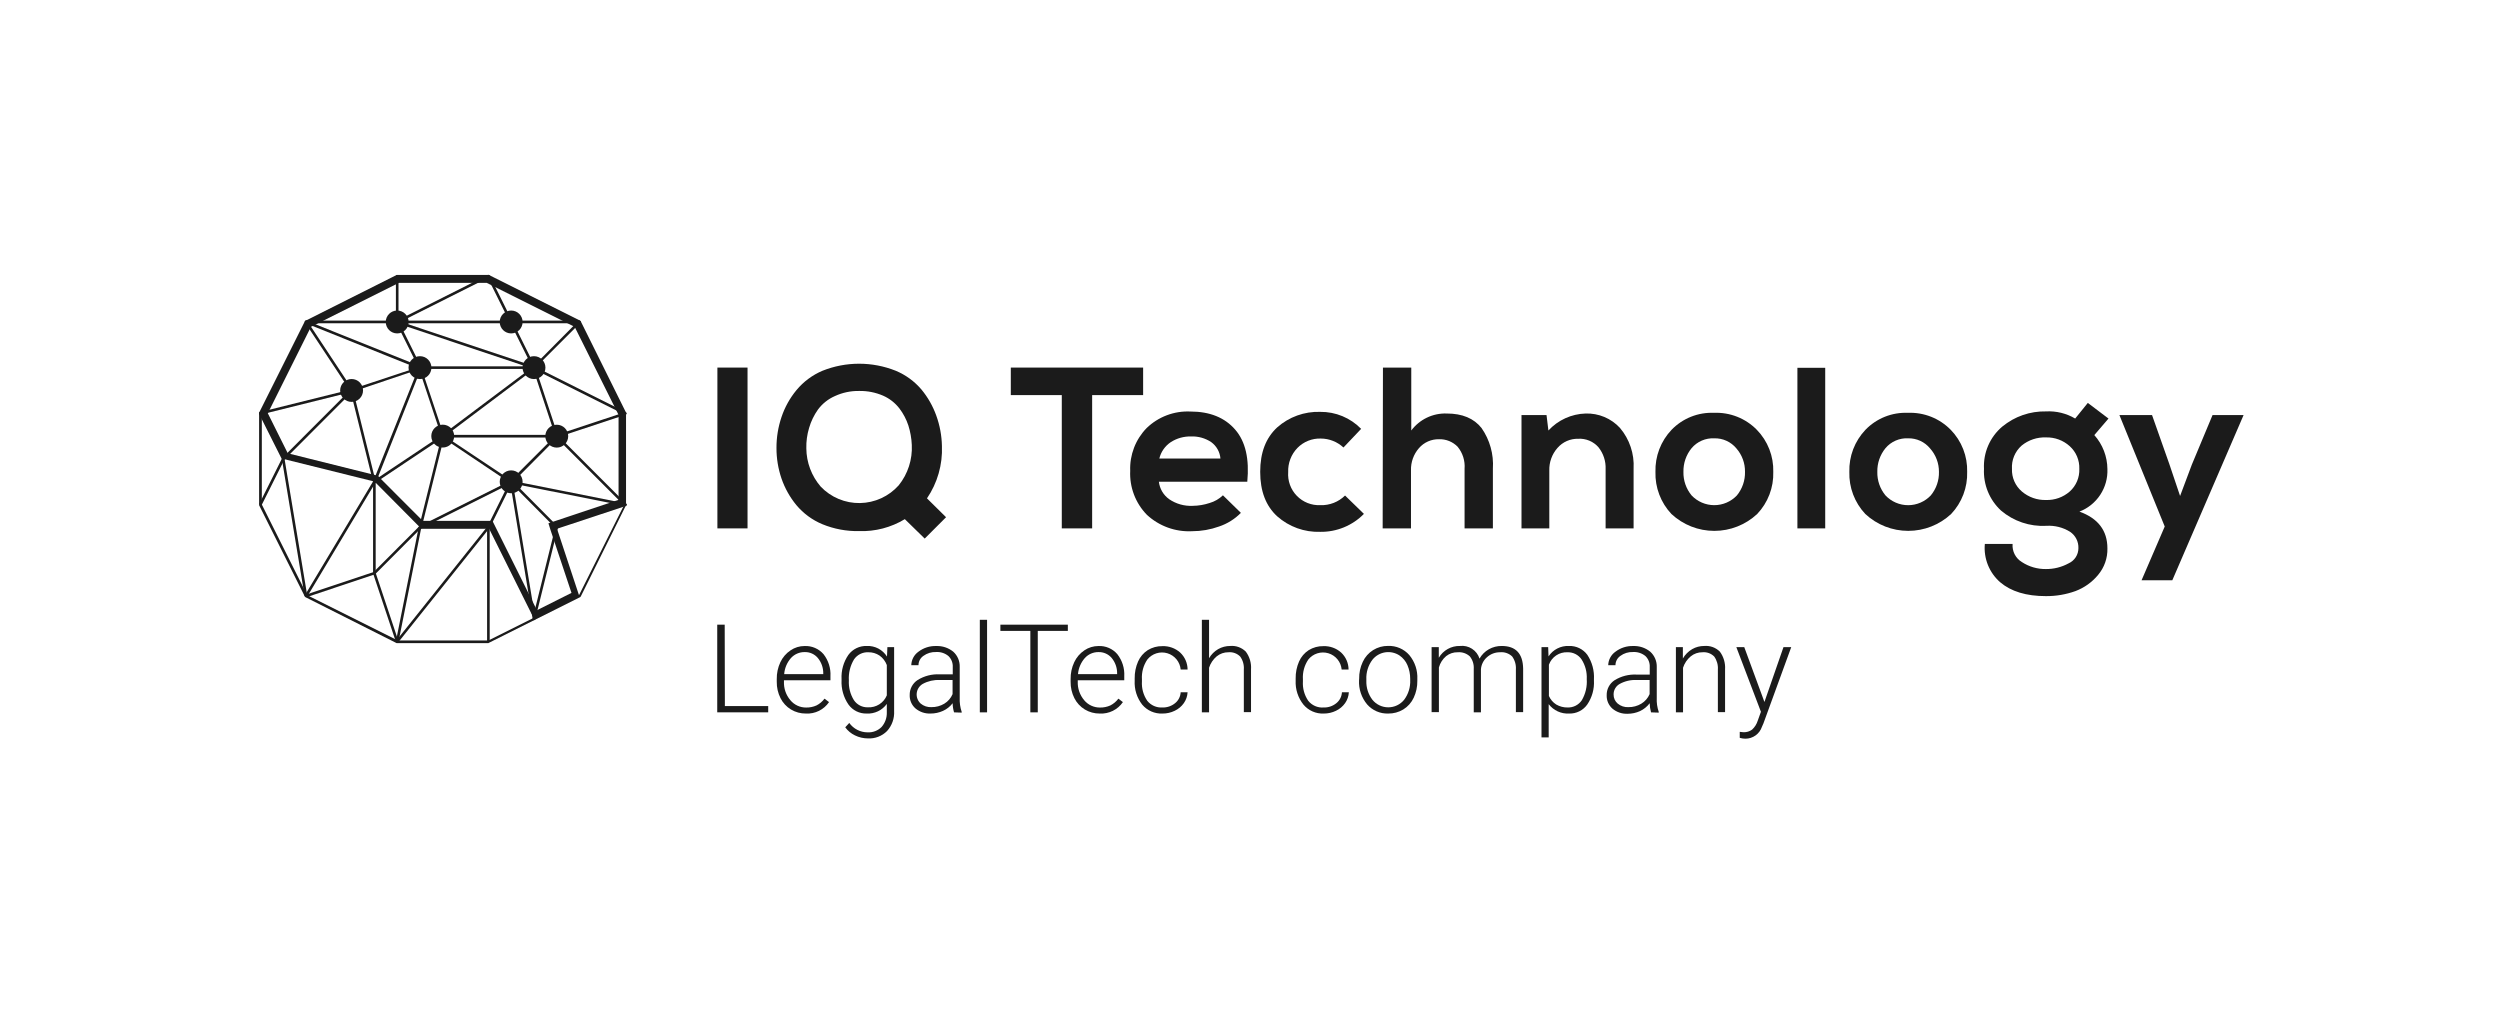 <?xml version="1.0" encoding="UTF-8"?> <svg xmlns="http://www.w3.org/2000/svg" width="473" height="192" viewBox="0 0 473 192" fill="none"> <rect width="473" height="192" fill="white"></rect> <path d="M200.89 99.97V74.753H191.245V69.545H216.279V74.753H206.634V99.97H200.89Z" fill="#1B1B1B"></path> <path d="M235.987 91.139H219.259C219.334 91.796 219.546 92.431 219.882 93.002C220.218 93.572 220.67 94.066 221.209 94.45C222.513 95.338 224.07 95.778 225.646 95.704C226.739 95.694 227.823 95.513 228.861 95.168C229.806 94.893 230.67 94.393 231.379 93.711L234.776 97.033C233.622 98.21 232.204 99.095 230.64 99.616C229.011 100.203 227.292 100.504 225.56 100.505C223.996 100.587 222.431 100.354 220.958 99.82C219.486 99.286 218.135 98.462 216.987 97.397C215.919 96.302 215.088 94.998 214.546 93.567C214.004 92.136 213.762 90.609 213.836 89.081C213.777 87.592 214.023 86.107 214.557 84.716C215.091 83.325 215.903 82.057 216.944 80.99C218.036 79.931 219.334 79.108 220.757 78.569C222.18 78.031 223.697 77.79 225.217 77.861C228.904 77.861 231.722 79.007 233.694 81.279C235.666 83.551 236.395 86.852 235.987 91.139ZM219.344 86.756H230.908C230.857 86.142 230.674 85.548 230.373 85.011C230.071 84.475 229.658 84.01 229.161 83.648C228.031 82.896 226.691 82.52 225.335 82.576C223.985 82.546 222.656 82.919 221.52 83.648C220.429 84.373 219.652 85.483 219.344 86.756V86.756Z" fill="#1B1B1B"></path> <path d="M254.484 93.754L258.053 97.226C256.977 98.322 255.69 99.188 254.27 99.772C252.85 100.356 251.326 100.646 249.79 100.624C246.8 100.723 243.885 99.672 241.645 97.687C239.502 95.726 238.43 92.929 238.43 89.275C238.43 85.62 239.502 82.844 241.645 80.862C243.885 78.877 246.8 77.826 249.79 77.925C251.23 77.91 252.659 78.187 253.989 78.739C255.319 79.292 256.523 80.109 257.528 81.14L254.184 84.666C253.018 83.584 251.488 82.98 249.897 82.973C249.077 82.946 248.259 83.09 247.497 83.397C246.735 83.703 246.045 84.165 245.471 84.752C244.888 85.356 244.432 86.072 244.132 86.856C243.832 87.641 243.693 88.478 243.724 89.317C243.665 90.14 243.78 90.966 244.062 91.741C244.344 92.516 244.788 93.222 245.363 93.813C245.938 94.405 246.632 94.867 247.398 95.171C248.165 95.475 248.988 95.613 249.812 95.576C250.673 95.606 251.532 95.46 252.336 95.146C253.139 94.833 253.87 94.359 254.484 93.754V93.754Z" fill="#1B1B1B"></path> <path d="M261.654 69.545H267.012V81.451C267.786 80.415 268.8 79.581 269.966 79.021C271.133 78.461 272.417 78.192 273.71 78.236C276.668 78.236 278.869 79.154 280.312 80.99C281.873 83.232 282.629 85.937 282.455 88.664V99.97H277.097V88.707C277.218 87.192 276.745 85.689 275.779 84.516C275.322 84.051 274.774 83.685 274.169 83.441C273.564 83.198 272.915 83.082 272.263 83.102C271.544 83.086 270.829 83.23 270.172 83.523C269.514 83.816 268.929 84.25 268.459 84.795C267.453 85.951 266.918 87.442 266.959 88.974V99.97H261.6L261.654 69.545Z" fill="#1B1B1B"></path> <path d="M309.076 99.969H303.782V88.749C303.843 87.256 303.364 85.791 302.431 84.623C301.959 84.081 301.368 83.654 300.705 83.376C300.042 83.097 299.324 82.974 298.606 83.015C297.862 82.996 297.124 83.141 296.444 83.442C295.764 83.742 295.159 84.189 294.672 84.751C293.632 85.932 293.08 87.465 293.129 89.038V99.969H287.867V78.536H292.604L292.958 81.451C293.858 80.473 294.945 79.685 296.154 79.133C297.363 78.581 298.67 78.276 299.999 78.236C301.213 78.198 302.421 78.421 303.542 78.89C304.662 79.36 305.669 80.065 306.493 80.958C308.312 83.103 309.237 85.866 309.076 88.674V99.969Z" fill="#1B1B1B"></path> <path d="M316.256 81.322C317.292 80.248 318.544 79.406 319.929 78.852C321.315 78.298 322.802 78.044 324.293 78.107C325.793 78.046 327.29 78.3 328.686 78.854C330.081 79.408 331.345 80.249 332.395 81.322C333.419 82.372 334.221 83.617 334.755 84.983C335.289 86.349 335.543 87.808 335.503 89.274C335.548 90.738 335.303 92.197 334.78 93.566C334.258 94.934 333.469 96.186 332.459 97.247C330.257 99.301 327.358 100.443 324.347 100.443C321.336 100.443 318.436 99.301 316.234 97.247C314.21 95.095 313.123 92.227 313.212 89.274C313.171 87.814 313.418 86.359 313.94 84.994C314.463 83.63 315.249 82.382 316.256 81.322V81.322ZM324.336 82.93C323.526 82.89 322.718 83.038 321.975 83.361C321.231 83.684 320.572 84.175 320.049 84.794C319.017 86.056 318.47 87.645 318.506 89.274C318.466 90.898 319.014 92.481 320.049 93.732C320.601 94.315 321.266 94.778 322.003 95.096C322.74 95.413 323.534 95.576 324.336 95.576C325.138 95.576 325.932 95.413 326.669 95.096C327.406 94.778 328.071 94.315 328.623 93.732C329.65 92.477 330.194 90.895 330.155 89.274C330.178 87.645 329.598 86.064 328.526 84.837C328.019 84.222 327.377 83.73 326.651 83.4C325.925 83.069 325.133 82.909 324.336 82.93V82.93Z" fill="#1B1B1B"></path> <path d="M340.069 69.588H345.331V99.97H340.069V69.588Z" fill="#1B1B1B"></path> <path d="M352.94 81.322C353.976 80.248 355.228 79.406 356.613 78.852C357.999 78.298 359.486 78.044 360.977 78.107C362.478 78.046 363.974 78.3 365.37 78.854C366.766 79.408 368.029 80.249 369.079 81.322C370.103 82.372 370.905 83.617 371.439 84.983C371.973 86.349 372.227 87.808 372.187 89.274C372.232 90.737 371.987 92.195 371.467 93.564C370.946 94.932 370.16 96.184 369.154 97.247C366.949 99.299 364.048 100.44 361.036 100.44C358.024 100.44 355.123 99.299 352.918 97.247C350.894 95.095 349.807 92.227 349.896 89.274C349.855 87.814 350.102 86.359 350.624 84.994C351.147 83.63 351.934 82.382 352.94 81.322V81.322ZM361.02 82.93C360.21 82.888 359.402 83.035 358.658 83.359C357.914 83.682 357.255 84.174 356.733 84.794C355.702 86.056 355.154 87.645 355.19 89.274C355.15 90.898 355.698 92.481 356.733 93.732C357.284 94.316 357.949 94.781 358.686 95.099C359.423 95.417 360.217 95.581 361.02 95.581C361.823 95.581 362.617 95.417 363.354 95.099C364.091 94.781 364.756 94.316 365.307 93.732C366.342 92.481 366.89 90.898 366.85 89.274C366.857 87.638 366.258 86.057 365.167 84.837C364.665 84.227 364.031 83.737 363.313 83.407C362.595 83.077 361.811 82.913 361.02 82.93Z" fill="#1B1B1B"></path> <path d="M392.624 79.189L395.014 76.231L398.925 79.189L396.246 82.319C397.825 84.09 398.705 86.376 398.722 88.749C398.789 90.475 398.314 92.178 397.365 93.621C396.416 95.064 395.039 96.175 393.428 96.797C396.964 98.072 398.722 100.387 398.722 103.752C398.768 105.582 398.143 107.366 396.964 108.768C395.828 110.146 394.35 111.203 392.678 111.833C390.884 112.478 388.99 112.801 387.083 112.786C383.375 112.786 380.493 111.911 378.435 110.161C377.412 109.269 376.616 108.148 376.111 106.888C375.606 105.629 375.407 104.267 375.531 102.916H380.782C380.727 103.592 380.862 104.27 381.17 104.873C381.479 105.477 381.949 105.983 382.529 106.335C383.88 107.222 385.467 107.685 387.083 107.664C388.58 107.678 390.056 107.309 391.37 106.592C391.926 106.343 392.399 105.939 392.73 105.427C393.061 104.915 393.236 104.319 393.235 103.709C393.256 103.104 393.124 102.504 392.85 101.964C392.577 101.425 392.171 100.963 391.67 100.623C390.323 99.78 388.744 99.383 387.158 99.487C384.036 99.655 380.967 98.62 378.585 96.593C377.506 95.593 376.659 94.368 376.104 93.006C375.548 91.643 375.298 90.175 375.37 88.706C375.293 87.197 375.565 85.69 376.165 84.303C376.766 82.917 377.678 81.687 378.831 80.711C381.159 78.79 384.099 77.771 387.116 77.839C389.045 77.735 390.962 78.205 392.624 79.189V79.189ZM387.105 82.758C385.432 82.693 383.793 83.242 382.497 84.301C381.876 84.848 381.389 85.528 381.071 86.292C380.754 87.055 380.614 87.881 380.664 88.706C380.632 89.516 380.784 90.322 381.109 91.065C381.434 91.807 381.923 92.466 382.539 92.993C383.81 94.074 385.437 94.647 387.105 94.6C388.751 94.653 390.356 94.078 391.595 92.993C392.194 92.455 392.667 91.793 392.98 91.052C393.293 90.311 393.438 89.51 393.406 88.706C393.435 87.903 393.287 87.103 392.975 86.362C392.662 85.622 392.191 84.959 391.595 84.419C390.368 83.308 388.76 82.713 387.105 82.758V82.758Z" fill="#1B1B1B"></path> <path d="M418.612 78.535H424.485L411.003 109.785H405.184L409.567 99.615L400.994 78.535H407.167L410.435 87.794L412.472 93.839L414.69 87.923L418.612 78.535Z" fill="#1B1B1B"></path> <path d="M141.433 99.97H135.732V69.545H141.433V99.97Z" fill="#1B1B1B"></path> <path d="M155.622 70.144C160.067 68.373 165.022 68.373 169.468 70.144C171.348 70.925 173.015 72.141 174.333 73.691C175.548 75.159 176.498 76.827 177.141 78.621C177.812 80.471 178.174 82.419 178.213 84.387C178.355 87.905 177.364 91.377 175.384 94.289L178.995 97.858L174.955 101.898L171.193 98.222C168.592 99.801 165.586 100.587 162.545 100.483C160.158 100.531 157.786 100.086 155.579 99.176C153.677 98.383 151.994 97.144 150.671 95.564C149.445 94.072 148.494 92.374 147.863 90.549C147.225 88.679 146.902 86.716 146.909 84.74C146.904 82.754 147.226 80.781 147.863 78.9C148.485 77.044 149.445 75.318 150.692 73.809C152.018 72.21 153.708 70.953 155.622 70.144V70.144ZM167.078 74.859C165.651 74.244 164.109 73.941 162.556 73.97C160.974 73.942 159.406 74.272 157.969 74.934C156.692 75.493 155.583 76.376 154.754 77.496C154.009 78.549 153.444 79.719 153.082 80.957C152.703 82.211 152.526 83.517 152.557 84.826C152.578 87.487 153.543 90.054 155.279 92.071C156.236 93.074 157.391 93.868 158.67 94.403C159.949 94.938 161.325 95.202 162.711 95.178C164.098 95.155 165.464 94.845 166.725 94.268C167.985 93.691 169.113 92.859 170.036 91.824C171.771 89.663 172.652 86.94 172.511 84.172C172.457 82.92 172.237 81.68 171.858 80.486C171.475 79.328 170.903 78.241 170.164 77.271C169.353 76.222 168.292 75.393 167.078 74.859Z" fill="#1B1B1B"></path> <path d="M101.031 69.802C100.982 69.8 100.935 69.784 100.895 69.757C100.854 69.729 100.823 69.69 100.804 69.645C100.785 69.6 100.779 69.551 100.787 69.503C100.795 69.454 100.816 69.409 100.849 69.373L109.422 60.735C109.469 60.688 109.533 60.662 109.599 60.662C109.665 60.662 109.729 60.688 109.776 60.735C109.823 60.782 109.849 60.846 109.849 60.912C109.849 60.978 109.823 61.042 109.776 61.089L101.149 69.727C101.119 69.764 101.078 69.791 101.031 69.802Z" fill="#1B1B1B"></path> <path d="M53.588 87.087C53.541 87.088 53.495 87.075 53.455 87.05C53.415 87.025 53.383 86.99 53.363 86.948L49.022 78.31C48.995 78.248 48.993 78.179 49.015 78.115C49.036 78.052 49.081 77.999 49.14 77.967C49.2 77.941 49.268 77.938 49.33 77.96C49.392 77.982 49.443 78.027 49.473 78.085L53.759 86.723C53.786 86.783 53.788 86.85 53.766 86.912C53.744 86.974 53.7 87.025 53.641 87.055C53.625 87.068 53.607 87.079 53.588 87.087Z" fill="#1B1B1B"></path> <path d="M105.339 100.045C105.306 100.046 105.274 100.04 105.245 100.027C105.215 100.014 105.188 99.995 105.167 99.97L96.594 91.332C96.547 91.285 96.521 91.222 96.521 91.155C96.521 91.089 96.547 91.025 96.594 90.978C96.641 90.932 96.704 90.905 96.771 90.905C96.837 90.905 96.901 90.932 96.948 90.978L105.521 99.616C105.554 99.653 105.575 99.698 105.583 99.746C105.591 99.794 105.585 99.844 105.566 99.888C105.547 99.933 105.516 99.972 105.475 100C105.435 100.027 105.388 100.043 105.339 100.045V100.045Z" fill="#1B1B1B"></path> <path d="M105.339 100.044C105.286 100.046 105.234 100.03 105.192 99.999C105.149 99.968 105.118 99.924 105.103 99.873C105.093 99.842 105.09 99.809 105.092 99.777C105.095 99.744 105.104 99.713 105.119 99.684C105.134 99.655 105.155 99.629 105.179 99.608C105.204 99.587 105.233 99.572 105.264 99.562L118.199 95.275C118.23 95.263 118.263 95.258 118.296 95.259C118.329 95.26 118.362 95.268 118.392 95.282C118.422 95.296 118.449 95.316 118.471 95.34C118.493 95.365 118.51 95.394 118.521 95.425C118.541 95.489 118.536 95.559 118.506 95.619C118.476 95.679 118.424 95.725 118.36 95.747L105.414 100.033L105.339 100.044Z" fill="#1B1B1B"></path> <path d="M118.274 78.439C118.239 78.449 118.202 78.449 118.167 78.439L100.913 69.802C100.854 69.77 100.81 69.716 100.79 69.652C100.77 69.588 100.775 69.519 100.806 69.459C100.821 69.43 100.841 69.404 100.866 69.383C100.89 69.362 100.919 69.346 100.95 69.336C100.981 69.326 101.013 69.322 101.045 69.325C101.078 69.328 101.109 69.337 101.138 69.352L118.392 77.989C118.451 78.021 118.495 78.075 118.516 78.139C118.536 78.203 118.53 78.272 118.499 78.332C118.476 78.369 118.442 78.399 118.402 78.418C118.362 78.437 118.318 78.444 118.274 78.439V78.439Z" fill="#1B1B1B"></path> <path d="M83.766 82.769C83.727 82.767 83.688 82.756 83.653 82.737C83.618 82.719 83.587 82.693 83.562 82.662C83.524 82.609 83.509 82.544 83.519 82.479C83.529 82.415 83.564 82.358 83.616 82.319L100.881 69.352C100.927 69.307 100.988 69.282 101.052 69.282C101.116 69.282 101.178 69.307 101.224 69.352C101.247 69.374 101.266 69.4 101.278 69.43C101.291 69.459 101.298 69.491 101.298 69.523C101.298 69.555 101.291 69.587 101.278 69.617C101.266 69.646 101.247 69.672 101.224 69.695L83.916 82.716C83.873 82.749 83.82 82.767 83.766 82.769Z" fill="#1B1B1B"></path> <path d="M96.712 91.406C96.68 91.408 96.647 91.402 96.618 91.389C96.588 91.376 96.562 91.356 96.54 91.331C96.495 91.284 96.47 91.22 96.47 91.154C96.47 91.089 96.495 91.025 96.54 90.978L105.114 82.404C105.161 82.357 105.224 82.331 105.291 82.331C105.357 82.331 105.421 82.357 105.468 82.404C105.514 82.451 105.541 82.515 105.541 82.581C105.541 82.647 105.514 82.711 105.468 82.758L96.894 91.385C96.838 91.415 96.773 91.423 96.712 91.406V91.406Z" fill="#1B1B1B"></path> <path d="M118.275 95.725C118.21 95.724 118.148 95.697 118.103 95.65L105.168 82.704C105.145 82.681 105.126 82.653 105.114 82.623C105.101 82.593 105.095 82.56 105.095 82.527C105.095 82.495 105.101 82.462 105.114 82.432C105.126 82.401 105.145 82.374 105.168 82.351C105.191 82.327 105.219 82.309 105.249 82.296C105.28 82.284 105.312 82.277 105.345 82.277C105.378 82.277 105.41 82.284 105.441 82.296C105.471 82.309 105.499 82.327 105.522 82.351L118.457 95.296C118.49 95.333 118.511 95.378 118.519 95.426C118.527 95.474 118.521 95.524 118.502 95.569C118.483 95.614 118.451 95.652 118.411 95.68C118.371 95.708 118.324 95.723 118.275 95.725V95.725Z" fill="#1B1B1B"></path> <path d="M79.458 69.802C79.43 69.811 79.4 69.811 79.372 69.802L57.81 61.142C57.78 61.13 57.752 61.113 57.728 61.09C57.705 61.068 57.686 61.041 57.673 61.011C57.66 60.981 57.653 60.949 57.653 60.916C57.653 60.883 57.659 60.851 57.671 60.821C57.681 60.789 57.698 60.761 57.721 60.736C57.743 60.712 57.77 60.693 57.8 60.68C57.831 60.666 57.864 60.66 57.897 60.66C57.93 60.66 57.962 60.668 57.992 60.681L79.554 69.319C79.585 69.331 79.612 69.349 79.636 69.371C79.659 69.394 79.678 69.421 79.691 69.451C79.704 69.481 79.711 69.513 79.711 69.546C79.712 69.578 79.706 69.611 79.694 69.641C79.677 69.69 79.645 69.732 79.603 69.761C79.56 69.79 79.509 69.804 79.458 69.802Z" fill="#1B1B1B"></path> <path d="M109.658 61.164H75.15C75.092 61.152 75.04 61.12 75.003 61.074C74.965 61.029 74.945 60.971 74.945 60.912C74.945 60.853 74.965 60.795 75.003 60.75C75.04 60.704 75.092 60.672 75.15 60.66H109.658C109.716 60.672 109.768 60.704 109.805 60.75C109.843 60.795 109.863 60.853 109.863 60.912C109.863 60.971 109.843 61.029 109.805 61.074C109.768 61.12 109.716 61.152 109.658 61.164V61.164Z" fill="#1B1B1B"></path> <path d="M96.712 91.407C96.667 91.421 96.618 91.421 96.573 91.407L83.627 82.726C83.581 82.696 83.547 82.651 83.531 82.598L79.308 69.866L66.598 74.153C66.567 74.163 66.534 74.167 66.502 74.164C66.47 74.161 66.438 74.152 66.409 74.137C66.38 74.122 66.355 74.102 66.334 74.077C66.313 74.052 66.297 74.023 66.287 73.992C66.276 73.962 66.27 73.93 66.271 73.897C66.273 73.865 66.281 73.833 66.295 73.804C66.309 73.775 66.329 73.749 66.353 73.728C66.378 73.707 66.406 73.691 66.437 73.681L79.383 69.395C79.414 69.382 79.447 69.375 79.48 69.375C79.513 69.375 79.546 69.382 79.576 69.395C79.605 69.41 79.631 69.431 79.651 69.457C79.671 69.483 79.686 69.513 79.694 69.545L83.981 82.405L96.841 90.978C96.868 90.996 96.892 91.018 96.911 91.045C96.93 91.072 96.943 91.102 96.95 91.134C96.957 91.166 96.958 91.199 96.952 91.231C96.946 91.263 96.934 91.294 96.916 91.321C96.89 91.35 96.859 91.372 96.824 91.387C96.788 91.402 96.75 91.409 96.712 91.407V91.407Z" fill="#1B1B1B"></path> <path d="M96.712 61.164C96.666 61.163 96.62 61.15 96.58 61.125C96.541 61.101 96.508 61.066 96.487 61.025L92.2 52.387C92.17 52.327 92.164 52.258 92.184 52.194C92.204 52.13 92.249 52.076 92.308 52.044C92.369 52.017 92.439 52.014 92.502 52.036C92.566 52.058 92.618 52.103 92.65 52.162L96.937 60.8C96.955 60.838 96.963 60.88 96.96 60.923C96.958 60.965 96.945 61.006 96.922 61.042C96.9 61.078 96.869 61.108 96.832 61.129C96.796 61.151 96.754 61.163 96.712 61.164Z" fill="#1B1B1B"></path> <path d="M101.031 69.801C100.984 69.802 100.938 69.789 100.898 69.764C100.858 69.74 100.826 69.704 100.806 69.662L96.519 61.024C96.489 60.965 96.484 60.895 96.505 60.832C96.527 60.769 96.572 60.717 96.632 60.687C96.691 60.657 96.76 60.652 96.824 60.673C96.887 60.694 96.939 60.74 96.969 60.799L101.256 69.437C101.272 69.466 101.283 69.499 101.286 69.532C101.29 69.566 101.287 69.6 101.277 69.632C101.266 69.664 101.25 69.694 101.228 69.719C101.206 69.745 101.179 69.765 101.149 69.78L101.031 69.801Z" fill="#1B1B1B"></path> <path d="M92.404 121.682H75.15C75.115 121.692 75.078 121.692 75.043 121.682L57.778 112.979C57.753 112.969 57.73 112.952 57.712 112.932C57.693 112.912 57.679 112.888 57.671 112.862L49.022 95.586C49.017 95.551 49.017 95.514 49.022 95.479V78.193C49.017 78.157 49.017 78.121 49.022 78.086L57.671 60.8C57.699 60.754 57.74 60.716 57.789 60.692L75.043 52.023H75.15H92.404H92.511L109.765 60.671C109.811 60.695 109.848 60.732 109.872 60.778L118.446 78.064C118.455 78.099 118.455 78.136 118.446 78.171V95.479C118.455 95.514 118.455 95.551 118.446 95.586L109.872 112.872C109.848 112.918 109.811 112.955 109.765 112.979L92.511 121.617C92.483 121.649 92.445 121.672 92.404 121.682V121.682ZM75.257 121.178H92.404L109.551 112.604L118.124 95.458V78.311L109.551 61.164L92.404 52.59H75.257L58.11 61.164L49.537 78.311V95.458L58.11 112.604L75.257 121.178Z" fill="#1B1B1B"></path> <path d="M79.458 100.044C79.425 100.038 79.394 100.025 79.367 100.006C79.34 99.987 79.317 99.963 79.3 99.935C79.283 99.906 79.272 99.875 79.267 99.842C79.263 99.809 79.266 99.776 79.276 99.744L83.562 82.469C83.578 82.405 83.618 82.35 83.675 82.315C83.731 82.281 83.799 82.271 83.862 82.286C83.927 82.302 83.982 82.342 84.016 82.399C84.05 82.455 84.06 82.522 84.045 82.587L79.758 99.862C79.751 99.894 79.737 99.924 79.718 99.95C79.698 99.977 79.674 99.999 79.646 100.016C79.618 100.033 79.587 100.044 79.555 100.049C79.522 100.054 79.49 100.052 79.458 100.044Z" fill="#1B1B1B"></path> <path d="M70.842 91.406C70.799 91.406 70.757 91.395 70.72 91.375C70.682 91.354 70.651 91.324 70.627 91.288C70.61 91.261 70.597 91.231 70.591 91.198C70.586 91.166 70.586 91.133 70.593 91.101C70.6 91.069 70.614 91.039 70.632 91.013C70.651 90.986 70.675 90.963 70.703 90.946L83.627 82.308C83.682 82.273 83.747 82.261 83.811 82.273C83.874 82.285 83.931 82.32 83.97 82.372C84.005 82.429 84.018 82.496 84.006 82.561C83.994 82.627 83.958 82.685 83.906 82.726L70.97 91.364C70.934 91.392 70.888 91.407 70.842 91.406Z" fill="#1B1B1B"></path> <path d="M75.15 61.164C75.084 61.164 75.022 61.138 74.975 61.092C74.929 61.045 74.903 60.983 74.903 60.917V52.269C74.903 52.204 74.929 52.141 74.975 52.095C75.022 52.048 75.084 52.023 75.15 52.023C75.215 52.023 75.278 52.048 75.324 52.095C75.37 52.141 75.396 52.204 75.396 52.269V60.917C75.396 60.983 75.37 61.045 75.324 61.092C75.278 61.138 75.215 61.164 75.15 61.164Z" fill="#1B1B1B"></path> <path d="M75.15 61.164C75.103 61.164 75.057 61.152 75.017 61.127C74.977 61.102 74.945 61.067 74.925 61.025C74.91 60.995 74.902 60.963 74.9 60.93C74.898 60.897 74.903 60.865 74.914 60.834C74.925 60.803 74.942 60.774 74.964 60.75C74.986 60.726 75.013 60.706 75.043 60.692L92.286 52.022C92.347 51.995 92.417 51.993 92.48 52.015C92.544 52.036 92.597 52.081 92.629 52.14C92.655 52.2 92.658 52.268 92.636 52.33C92.614 52.392 92.569 52.443 92.511 52.473L75.257 61.132C75.225 61.152 75.188 61.163 75.15 61.164V61.164Z" fill="#1B1B1B"></path> <path d="M92.404 100.044H92.286C92.227 100.013 92.183 99.959 92.163 99.895C92.143 99.831 92.149 99.761 92.179 99.701L96.466 91.064C96.498 91.005 96.551 90.96 96.615 90.94C96.68 90.92 96.749 90.926 96.809 90.957C96.838 90.971 96.863 90.992 96.884 91.016C96.905 91.041 96.921 91.07 96.931 91.1C96.941 91.131 96.945 91.164 96.942 91.196C96.94 91.228 96.931 91.26 96.916 91.289L92.629 99.927C92.604 99.963 92.57 99.992 92.531 100.013C92.492 100.033 92.448 100.044 92.404 100.044V100.044Z" fill="#1B1B1B"></path> <path d="M101.031 117.33C100.971 117.331 100.913 117.309 100.867 117.27C100.822 117.23 100.792 117.176 100.785 117.116L96.498 91.192C96.489 91.128 96.505 91.063 96.543 91.011C96.581 90.959 96.638 90.924 96.701 90.913C96.734 90.907 96.767 90.908 96.799 90.915C96.832 90.922 96.862 90.935 96.889 90.954C96.916 90.973 96.939 90.997 96.957 91.025C96.974 91.053 96.986 91.085 96.991 91.117L101.277 117.041C101.282 117.073 101.28 117.106 101.272 117.138C101.263 117.17 101.249 117.199 101.229 117.225C101.209 117.251 101.184 117.273 101.155 117.289C101.127 117.305 101.096 117.316 101.063 117.32L101.031 117.33Z" fill="#1B1B1B"></path> <path d="M101.031 117.331H100.967C100.904 117.313 100.85 117.272 100.816 117.216C100.783 117.161 100.771 117.094 100.784 117.031L105.071 99.744C105.079 99.713 105.092 99.683 105.112 99.656C105.131 99.63 105.155 99.607 105.183 99.591C105.211 99.573 105.242 99.562 105.274 99.557C105.307 99.553 105.34 99.554 105.371 99.562C105.434 99.58 105.488 99.621 105.521 99.676C105.555 99.732 105.567 99.798 105.553 99.862L101.267 117.148C101.254 117.201 101.224 117.248 101.181 117.281C101.138 117.315 101.085 117.332 101.031 117.331V117.331Z" fill="#1B1B1B"></path> <path d="M92.404 100.044H79.458C79.393 100.044 79.33 100.018 79.284 99.972C79.238 99.925 79.212 99.863 79.212 99.797C79.212 99.732 79.238 99.669 79.284 99.623C79.33 99.577 79.393 99.551 79.458 99.551H92.404C92.469 99.551 92.532 99.577 92.578 99.623C92.624 99.669 92.65 99.732 92.65 99.797C92.65 99.863 92.624 99.925 92.578 99.972C92.532 100.018 92.469 100.044 92.404 100.044V100.044Z" fill="#1B1B1B"></path> <path d="M75.15 63.083C76.346 63.083 77.315 62.113 77.315 60.918C77.315 59.722 76.346 58.753 75.15 58.753C73.954 58.753 72.985 59.722 72.985 60.918C72.985 62.113 73.954 63.083 75.15 63.083Z" fill="#1B1B1B"></path> <path d="M79.458 71.719C80.654 71.719 81.623 70.75 81.623 69.554C81.623 68.359 80.654 67.39 79.458 67.39C78.263 67.39 77.293 68.359 77.293 69.554C77.293 70.75 78.263 71.719 79.458 71.719Z" fill="#1B1B1B"></path> <path d="M66.523 76.039C67.719 76.039 68.688 75.069 68.688 73.874C68.688 72.678 67.719 71.709 66.523 71.709C65.328 71.709 64.358 72.678 64.358 73.874C64.358 75.069 65.328 76.039 66.523 76.039Z" fill="#1B1B1B"></path> <path d="M83.766 84.676C84.962 84.676 85.931 83.707 85.931 82.511C85.931 81.316 84.962 80.347 83.766 80.347C82.57 80.347 81.601 81.316 81.601 82.511C81.601 83.707 82.57 84.676 83.766 84.676Z" fill="#1B1B1B"></path> <path d="M96.712 93.325C97.908 93.325 98.877 92.356 98.877 91.16C98.877 89.964 97.908 88.995 96.712 88.995C95.517 88.995 94.548 89.964 94.548 91.16C94.548 92.356 95.517 93.325 96.712 93.325Z" fill="#1B1B1B"></path> <path d="M101.031 71.719C102.226 71.719 103.196 70.75 103.196 69.554C103.196 68.359 102.226 67.39 101.031 67.39C99.835 67.39 98.866 68.359 98.866 69.554C98.866 70.75 99.835 71.719 101.031 71.719Z" fill="#1B1B1B"></path> <path d="M96.712 63.083C97.908 63.083 98.877 62.113 98.877 60.918C98.877 59.722 97.908 58.753 96.712 58.753C95.517 58.753 94.548 59.722 94.548 60.918C94.548 62.113 95.517 63.083 96.712 63.083Z" fill="#1B1B1B"></path> <path d="M105.339 84.687C106.535 84.687 107.504 83.718 107.504 82.522C107.504 81.327 106.535 80.357 105.339 80.357C104.144 80.357 103.174 81.327 103.174 82.522C103.174 83.718 104.144 84.687 105.339 84.687Z" fill="#1B1B1B"></path> <path d="M101.031 69.802H79.458C79.393 69.802 79.33 69.776 79.284 69.729C79.238 69.683 79.212 69.621 79.212 69.555C79.212 69.49 79.238 69.427 79.284 69.381C79.33 69.335 79.393 69.309 79.458 69.309H101.031C101.096 69.309 101.159 69.335 101.205 69.381C101.252 69.427 101.278 69.49 101.278 69.555C101.278 69.621 101.252 69.683 101.205 69.729C101.159 69.776 101.096 69.802 101.031 69.802Z" fill="#1B1B1B"></path> <path d="M79.458 69.802C79.413 69.8 79.369 69.786 79.332 69.762C79.294 69.737 79.263 69.703 79.244 69.662L74.957 61.025C74.941 60.995 74.931 60.963 74.929 60.93C74.926 60.897 74.93 60.863 74.941 60.832C74.953 60.8 74.97 60.772 74.993 60.748C75.016 60.724 75.044 60.705 75.075 60.692C75.104 60.678 75.135 60.669 75.168 60.666C75.2 60.663 75.233 60.667 75.263 60.677C75.294 60.687 75.323 60.703 75.347 60.724C75.372 60.745 75.392 60.771 75.407 60.8L79.694 69.437C79.724 69.497 79.73 69.566 79.71 69.63C79.69 69.695 79.646 69.748 79.587 69.78L79.458 69.802Z" fill="#1B1B1B"></path> <path d="M75.15 61.164H57.896C57.838 61.152 57.786 61.12 57.748 61.074C57.711 61.029 57.691 60.971 57.691 60.912C57.691 60.853 57.711 60.795 57.748 60.75C57.786 60.704 57.838 60.672 57.896 60.66H75.15C75.208 60.672 75.26 60.704 75.297 60.75C75.334 60.795 75.355 60.853 75.355 60.912C75.355 60.971 75.334 61.029 75.297 61.074C75.26 61.12 75.208 61.152 75.15 61.164V61.164Z" fill="#1B1B1B"></path> <path d="M79.458 100.045C79.413 100.043 79.369 100.03 79.332 100.005C79.294 99.981 79.263 99.946 79.244 99.905C79.229 99.877 79.22 99.845 79.217 99.813C79.215 99.78 79.219 99.748 79.228 99.717C79.238 99.686 79.254 99.658 79.275 99.633C79.296 99.608 79.322 99.588 79.351 99.573L96.605 90.936C96.634 90.921 96.665 90.912 96.698 90.909C96.73 90.906 96.763 90.91 96.793 90.92C96.824 90.93 96.853 90.946 96.877 90.967C96.902 90.988 96.922 91.014 96.937 91.043C96.952 91.072 96.961 91.103 96.964 91.135C96.966 91.168 96.963 91.2 96.953 91.231C96.943 91.262 96.927 91.29 96.906 91.315C96.885 91.34 96.859 91.36 96.83 91.375L79.576 100.023L79.458 100.045Z" fill="#1B1B1B"></path> <path d="M105.339 82.779H83.766C83.708 82.767 83.656 82.736 83.619 82.69C83.582 82.644 83.561 82.586 83.561 82.527C83.561 82.468 83.582 82.411 83.619 82.365C83.656 82.319 83.708 82.287 83.766 82.275H105.339C105.397 82.287 105.449 82.319 105.486 82.365C105.524 82.411 105.544 82.468 105.544 82.527C105.544 82.586 105.524 82.644 105.486 82.69C105.449 82.736 105.397 82.767 105.339 82.779V82.779Z" fill="#1B1B1B"></path> <path d="M105.339 82.78C105.286 82.782 105.234 82.766 105.191 82.735C105.149 82.704 105.118 82.66 105.103 82.609L100.816 69.631C100.796 69.57 100.8 69.503 100.828 69.445C100.856 69.387 100.906 69.342 100.966 69.32C100.998 69.308 101.032 69.303 101.065 69.305C101.099 69.307 101.132 69.316 101.162 69.331C101.192 69.346 101.219 69.367 101.241 69.393C101.262 69.418 101.278 69.448 101.288 69.481L105.575 82.448C105.595 82.512 105.59 82.581 105.56 82.641C105.53 82.701 105.477 82.748 105.414 82.769L105.339 82.78Z" fill="#1B1B1B"></path> <path d="M105.339 82.78C105.286 82.782 105.234 82.766 105.192 82.735C105.149 82.704 105.118 82.659 105.103 82.608C105.083 82.544 105.088 82.475 105.118 82.415C105.148 82.355 105.201 82.309 105.264 82.287L118.199 78C118.263 77.982 118.332 77.989 118.391 78.019C118.45 78.048 118.497 78.099 118.521 78.161C118.531 78.192 118.534 78.224 118.532 78.257C118.529 78.289 118.52 78.321 118.505 78.35C118.49 78.379 118.47 78.404 118.445 78.425C118.42 78.446 118.391 78.462 118.36 78.472L105.425 82.758L105.339 82.78Z" fill="#1B1B1B"></path> <path d="M70.842 91.407H70.745C70.715 91.395 70.687 91.377 70.664 91.355C70.64 91.332 70.621 91.305 70.609 91.275C70.596 91.245 70.589 91.213 70.588 91.18C70.588 91.148 70.594 91.115 70.606 91.085L79.233 69.48C79.259 69.421 79.307 69.373 79.366 69.347C79.426 69.322 79.493 69.319 79.554 69.341C79.585 69.353 79.612 69.371 79.636 69.393C79.659 69.416 79.678 69.443 79.691 69.473C79.704 69.502 79.711 69.535 79.711 69.567C79.712 69.6 79.706 69.632 79.694 69.662L71.12 91.267C71.096 91.318 71.055 91.359 71.004 91.384C70.954 91.409 70.897 91.417 70.842 91.407Z" fill="#1B1B1B"></path> <path d="M66.523 74.12C66.481 74.122 66.439 74.113 66.401 74.094C66.364 74.076 66.332 74.048 66.308 74.013L57.735 61.046C57.7 60.991 57.688 60.925 57.7 60.862C57.712 60.798 57.747 60.741 57.799 60.703C57.856 60.666 57.925 60.654 57.991 60.668C58.058 60.682 58.116 60.721 58.153 60.778L66.726 73.734C66.744 73.762 66.756 73.792 66.762 73.825C66.768 73.857 66.767 73.89 66.76 73.922C66.754 73.954 66.74 73.984 66.722 74.01C66.703 74.037 66.679 74.06 66.651 74.077C66.615 74.106 66.569 74.121 66.523 74.12V74.12Z" fill="#1B1B1B"></path> <path d="M49.269 78.439C49.211 78.436 49.157 78.412 49.115 78.371C49.073 78.332 49.047 78.278 49.04 78.221C49.034 78.163 49.048 78.105 49.08 78.057C49.112 78.009 49.16 77.974 49.215 77.957L66.459 73.67C66.522 73.657 66.589 73.669 66.645 73.702C66.7 73.736 66.741 73.79 66.759 73.853C66.768 73.884 66.771 73.918 66.767 73.951C66.763 73.983 66.752 74.015 66.735 74.043C66.717 74.072 66.695 74.096 66.667 74.115C66.64 74.134 66.609 74.147 66.576 74.153L49.333 78.439H49.269Z" fill="#1B1B1B"></path> <path d="M53.588 87.088C53.521 87.084 53.457 87.058 53.406 87.013C53.361 86.965 53.336 86.902 53.336 86.836C53.336 86.77 53.361 86.707 53.406 86.659L66.341 73.703C66.364 73.679 66.392 73.66 66.422 73.647C66.452 73.635 66.485 73.628 66.518 73.628C66.551 73.628 66.584 73.635 66.614 73.647C66.644 73.66 66.672 73.679 66.695 73.703C66.74 73.751 66.765 73.814 66.765 73.879C66.765 73.945 66.74 74.009 66.695 74.056L53.76 87.013C53.714 87.059 53.653 87.085 53.588 87.088V87.088Z" fill="#1B1B1B"></path> <path d="M70.842 91.406C70.785 91.408 70.729 91.389 70.684 91.354C70.639 91.319 70.608 91.269 70.596 91.213L66.309 73.938C66.292 73.874 66.301 73.806 66.334 73.749C66.367 73.691 66.422 73.65 66.486 73.632C66.55 73.615 66.618 73.624 66.675 73.658C66.732 73.691 66.774 73.745 66.791 73.809L71.078 91.095C71.086 91.127 71.088 91.16 71.083 91.192C71.078 91.225 71.067 91.256 71.05 91.284C71.033 91.311 71.01 91.336 70.984 91.355C70.957 91.374 70.927 91.388 70.896 91.395L70.842 91.406Z" fill="#1B1B1B"></path> <path d="M101.031 69.801H100.945L75.075 61.153C75.043 61.143 75.013 61.127 74.987 61.105C74.961 61.084 74.94 61.057 74.925 61.027C74.91 60.997 74.901 60.964 74.899 60.93C74.898 60.896 74.903 60.863 74.914 60.831C74.924 60.8 74.94 60.772 74.961 60.747C74.982 60.722 75.008 60.703 75.037 60.688C75.066 60.674 75.098 60.666 75.13 60.665C75.163 60.664 75.195 60.669 75.225 60.681L101.106 69.319C101.137 69.329 101.166 69.344 101.191 69.365C101.216 69.386 101.236 69.412 101.251 69.441C101.266 69.47 101.275 69.501 101.278 69.534C101.281 69.566 101.277 69.599 101.267 69.63C101.25 69.679 101.218 69.721 101.176 69.752C101.133 69.783 101.083 69.8 101.031 69.801Z" fill="#1B1B1B"></path> <path d="M118.285 95.726L96.723 91.439C96.689 91.435 96.657 91.424 96.628 91.406C96.599 91.389 96.574 91.366 96.554 91.338C96.534 91.311 96.521 91.28 96.513 91.247C96.506 91.214 96.506 91.18 96.513 91.146C96.519 91.113 96.533 91.082 96.552 91.054C96.571 91.026 96.596 91.003 96.625 90.985C96.654 90.967 96.686 90.956 96.719 90.951C96.753 90.946 96.787 90.948 96.819 90.957L118.381 95.244C118.414 95.249 118.445 95.26 118.472 95.278C118.5 95.296 118.523 95.319 118.542 95.346C118.56 95.373 118.572 95.404 118.578 95.436C118.583 95.468 118.582 95.501 118.574 95.533C118.561 95.597 118.524 95.653 118.469 95.689C118.415 95.725 118.349 95.739 118.285 95.726Z" fill="#1B1B1B"></path> <path d="M75.396 121.447L74.903 121.35L79.222 99.745L79.704 99.852L75.396 121.447Z" fill="#1B1B1B"></path> <path d="M92.202 99.637L74.945 121.239L75.33 121.547L92.587 99.945L92.202 99.637Z" fill="#1B1B1B"></path> <path d="M92.65 99.798H92.157V121.403H92.65V99.798Z" fill="#1B1B1B"></path> <path d="M70.625 91.018L57.684 112.623L58.116 112.882L71.057 91.276L70.625 91.018Z" fill="#1B1B1B"></path> <path d="M53.831 86.796L53.334 86.879L57.64 112.801L58.137 112.719L53.831 86.796Z" fill="#1B1B1B"></path> <path d="M53.36 86.724L49.041 95.36L49.492 95.586L53.81 86.95L53.36 86.724Z" fill="#1B1B1B"></path> <path d="M79.286 99.608L70.661 108.261L71.01 108.609L79.635 99.956L79.286 99.608Z" fill="#1B1B1B"></path> <path d="M71.078 91.16H70.585V108.446H71.078V91.16Z" fill="#1B1B1B"></path> <path d="M70.755 108.204L57.815 112.526L57.971 112.994L70.911 108.672L70.755 108.204Z" fill="#1B1B1B"></path> <path d="M74.914 121.478L70.596 108.521L71.067 108.36L75.386 121.317L74.914 121.478Z" fill="#1B1B1B"></path> <path d="M92.103 53.523L108.725 61.84L117.031 78.493V94.569L104.942 98.609L103.763 99.005L104.149 100.249L108.125 112.176L101.588 115.456L93.518 99.241L93.175 98.545H79.983L71.72 90.271L71.527 90.025L71.195 89.939L54.445 85.76L50.672 78.193L58.828 61.84L75.45 53.523H92.103ZM92.404 52.27H75.15L57.896 60.918L49.322 78.193L53.609 86.831L70.863 91.118L79.436 99.756H92.404L101.031 117.074L109.604 112.787L105.317 99.831L118.252 95.544V78.193L109.679 60.918L92.404 52.27Z" fill="#1B1B1B"></path> <path d="M137.146 133.588H145.345V134.777H135.7V118.188H137.114L137.146 133.588Z" fill="#1B1B1B"></path> <path d="M152.493 135.002C151.489 135.017 150.501 134.75 149.642 134.231C148.797 133.715 148.114 132.972 147.67 132.087C147.189 131.127 146.946 130.064 146.963 128.99V128.497C146.942 127.387 147.177 126.287 147.649 125.282C148.074 124.373 148.742 123.598 149.578 123.042C150.36 122.507 151.287 122.223 152.235 122.228C152.907 122.199 153.577 122.322 154.195 122.587C154.812 122.852 155.362 123.253 155.804 123.76C156.739 124.95 157.208 126.44 157.122 127.95V128.711H148.324V128.979C148.277 130.249 148.705 131.491 149.524 132.462C149.889 132.909 150.351 133.267 150.874 133.511C151.398 133.754 151.969 133.875 152.546 133.866C153.21 133.876 153.869 133.741 154.475 133.47C155.077 133.166 155.598 132.726 155.997 132.184L156.854 132.837C156.375 133.543 155.721 134.112 154.957 134.492C154.193 134.871 153.344 135.047 152.493 135.002V135.002ZM152.235 123.374C151.747 123.369 151.264 123.467 150.816 123.663C150.369 123.859 149.969 124.148 149.642 124.51C148.901 125.357 148.454 126.421 148.367 127.543H155.761V127.393C155.771 126.339 155.411 125.315 154.743 124.5C154.439 124.133 154.055 123.841 153.62 123.646C153.185 123.451 152.712 123.358 152.235 123.374V123.374Z" fill="#1B1B1B"></path> <path d="M159.223 128.497C159.135 126.869 159.587 125.256 160.509 123.911C160.908 123.366 161.434 122.928 162.041 122.632C162.648 122.337 163.317 122.195 163.992 122.217C164.75 122.183 165.503 122.35 166.176 122.702C166.848 123.054 167.414 123.579 167.818 124.221L167.893 122.442H169.168V134.542C169.205 135.228 169.106 135.914 168.876 136.562C168.646 137.209 168.29 137.805 167.828 138.314C167.358 138.787 166.793 139.155 166.171 139.395C165.549 139.635 164.883 139.742 164.217 139.707C163.366 139.706 162.527 139.512 161.763 139.139C161.029 138.791 160.395 138.264 159.919 137.607L160.68 136.781C161.075 137.329 161.593 137.775 162.193 138.084C162.792 138.393 163.457 138.556 164.131 138.56C164.62 138.587 165.109 138.512 165.567 138.338C166.025 138.165 166.441 137.897 166.789 137.553C167.468 136.783 167.825 135.782 167.786 134.756V133.181C167.353 133.779 166.777 134.26 166.11 134.578C165.444 134.896 164.708 135.042 163.97 135.002C163.301 135.021 162.638 134.876 162.038 134.579C161.439 134.282 160.921 133.842 160.53 133.298C159.6 131.944 159.141 130.321 159.223 128.68V128.497ZM160.605 128.733C160.534 130.04 160.863 131.337 161.548 132.452C161.838 132.89 162.236 133.246 162.703 133.487C163.171 133.727 163.692 133.843 164.217 133.824C164.973 133.863 165.722 133.666 166.361 133.261C167 132.856 167.498 132.262 167.786 131.562V125.829C167.516 125.103 167.035 124.476 166.403 124.028C165.77 123.605 165.021 123.388 164.26 123.407C163.736 123.388 163.215 123.501 162.746 123.737C162.278 123.973 161.877 124.324 161.581 124.757C160.86 125.953 160.52 127.34 160.605 128.733V128.733Z" fill="#1B1B1B"></path> <path d="M180.506 134.777C180.34 134.216 180.25 133.636 180.238 133.052C179.76 133.677 179.134 134.174 178.417 134.498C177.676 134.832 176.872 135.004 176.059 135.002C175.011 135.049 173.985 134.697 173.187 134.016C172.835 133.702 172.557 133.315 172.372 132.882C172.187 132.448 172.099 131.979 172.115 131.508C172.102 130.945 172.233 130.387 172.495 129.888C172.758 129.389 173.143 128.966 173.616 128.658C174.867 127.882 176.325 127.508 177.795 127.586H180.26V126.204C180.281 125.819 180.219 125.434 180.079 125.076C179.938 124.717 179.722 124.393 179.445 124.125C178.783 123.576 177.935 123.303 177.077 123.364C176.228 123.334 175.394 123.59 174.709 124.092C174.423 124.288 174.189 124.55 174.026 124.856C173.864 125.163 173.778 125.503 173.776 125.85H172.415C172.427 125.348 172.557 124.856 172.793 124.413C173.029 123.97 173.366 123.589 173.776 123.299C174.741 122.566 175.93 122.187 177.141 122.228C178.307 122.186 179.449 122.567 180.356 123.299C180.758 123.662 181.075 124.107 181.286 124.605C181.497 125.103 181.597 125.642 181.578 126.182V132.012C181.535 132.921 181.662 133.829 181.953 134.691V134.831L180.506 134.777ZM176.22 133.791C177.079 133.806 177.926 133.58 178.663 133.137C179.364 132.716 179.913 132.081 180.228 131.326V128.658H177.795C176.676 128.604 175.563 128.859 174.58 129.397C174.265 129.581 173.998 129.836 173.8 130.142C173.603 130.448 173.48 130.796 173.443 131.159C173.405 131.521 173.454 131.887 173.584 132.227C173.715 132.567 173.924 132.872 174.194 133.116C174.76 133.588 175.484 133.829 176.22 133.791V133.791Z" fill="#1B1B1B"></path> <path d="M186.754 134.778H185.382V117.267H186.754V134.778Z" fill="#1B1B1B"></path> <path d="M202.036 119.366H196.346V134.777H194.942V119.366H189.273V118.188H202.036V119.366Z" fill="#1B1B1B"></path> <path d="M208.081 135.003C207.08 135.015 206.097 134.748 205.241 134.231C204.396 133.715 203.712 132.973 203.269 132.088C202.788 131.127 202.545 130.065 202.561 128.99V128.497C202.541 127.387 202.775 126.287 203.247 125.282C203.672 124.376 204.335 123.602 205.166 123.043C205.953 122.509 206.883 122.226 207.834 122.228C208.504 122.198 209.173 122.32 209.789 122.586C210.405 122.851 210.954 123.253 211.392 123.761C212.327 124.95 212.795 126.44 212.71 127.951V128.712H203.912V128.98C203.87 130.249 204.297 131.489 205.112 132.463C205.479 132.91 205.942 133.269 206.468 133.512C206.993 133.755 207.566 133.876 208.145 133.867C208.809 133.877 209.468 133.741 210.074 133.47C210.674 133.165 211.195 132.725 211.596 132.184L212.453 132.838C211.971 133.543 211.316 134.113 210.55 134.492C209.784 134.871 208.934 135.047 208.081 135.003V135.003ZM207.834 123.375C207.346 123.369 206.862 123.467 206.415 123.663C205.967 123.859 205.567 124.148 205.241 124.511C204.5 125.359 204.05 126.422 203.955 127.544H211.36V127.394C211.37 126.34 211.01 125.316 210.342 124.5C210.036 124.135 209.651 123.844 209.217 123.65C208.783 123.455 208.31 123.361 207.834 123.375V123.375Z" fill="#1B1B1B"></path> <path d="M219.923 133.856C220.79 133.885 221.639 133.6 222.313 133.053C222.629 132.802 222.888 132.487 223.072 132.129C223.257 131.77 223.364 131.376 223.384 130.974H224.692C224.653 131.712 224.408 132.425 223.984 133.031C223.545 133.655 222.95 134.154 222.259 134.478C221.539 134.83 220.746 135.01 219.944 135.003C219.219 135.036 218.495 134.901 217.83 134.609C217.165 134.317 216.575 133.876 216.108 133.321C215.099 132.028 214.593 130.414 214.682 128.777V128.369C214.662 127.264 214.882 126.167 215.325 125.154C215.71 124.277 216.343 123.532 217.147 123.011C217.983 122.494 218.951 122.23 219.933 122.25C221.166 122.206 222.368 122.64 223.288 123.461C223.728 123.874 224.079 124.372 224.32 124.924C224.562 125.477 224.688 126.073 224.692 126.676H223.384C223.321 125.97 223.047 125.299 222.598 124.75C222.149 124.201 221.546 123.799 220.867 123.596C220.187 123.393 219.463 123.398 218.786 123.611C218.11 123.824 217.513 124.234 217.072 124.79C216.328 125.889 215.97 127.205 216.054 128.53V128.927C215.972 130.231 216.33 131.526 217.072 132.603C217.413 133.024 217.849 133.357 218.345 133.575C218.841 133.793 219.382 133.89 219.923 133.856V133.856Z" fill="#1B1B1B"></path> <path d="M228.753 124.533C229.168 123.823 229.758 123.233 230.468 122.818C231.166 122.42 231.957 122.213 232.761 122.218C233.301 122.17 233.845 122.242 234.354 122.427C234.863 122.612 235.325 122.906 235.708 123.289C236.427 124.254 236.777 125.444 236.694 126.644V134.735H235.333V126.676C235.4 125.798 235.154 124.924 234.637 124.211C234.35 123.923 234.004 123.702 233.623 123.563C233.241 123.424 232.834 123.371 232.429 123.407C231.614 123.396 230.82 123.673 230.189 124.19C229.521 124.757 229.023 125.499 228.753 126.333V134.778H227.392V117.267H228.753V124.533Z" fill="#1B1B1B"></path> <path d="M250.433 133.856C251.301 133.885 252.15 133.6 252.823 133.053C253.139 132.802 253.398 132.487 253.583 132.129C253.768 131.77 253.874 131.376 253.895 130.974H255.202C255.164 131.712 254.919 132.425 254.495 133.031C254.055 133.655 253.461 134.154 252.77 134.478C252.049 134.83 251.257 135.01 250.455 135.003C249.729 135.036 249.006 134.901 248.341 134.609C247.675 134.317 247.086 133.876 246.618 133.321C245.591 132.035 245.065 130.421 245.139 128.777V128.369C245.12 127.264 245.339 126.167 245.782 125.154C246.167 124.277 246.8 123.532 247.604 123.011C248.44 122.494 249.408 122.23 250.391 122.25C251.623 122.206 252.825 122.64 253.745 123.461C254.185 123.874 254.536 124.372 254.777 124.924C255.019 125.477 255.145 126.073 255.149 126.676H253.841C253.778 125.97 253.504 125.299 253.055 124.75C252.607 124.201 252.004 123.799 251.324 123.596C250.645 123.393 249.92 123.398 249.243 123.611C248.567 123.824 247.97 124.234 247.529 124.79C246.785 125.889 246.427 127.205 246.511 128.53V128.927C246.429 130.231 246.787 131.526 247.529 132.603C247.875 133.031 248.321 133.37 248.827 133.588C249.332 133.807 249.884 133.899 250.433 133.856V133.856Z" fill="#1B1B1B"></path> <path d="M257.153 128.434C257.131 127.323 257.366 126.223 257.839 125.219C258.261 124.305 258.939 123.534 259.792 122.999C260.644 122.464 261.634 122.189 262.64 122.207C263.392 122.181 264.141 122.323 264.832 122.621C265.523 122.919 266.14 123.367 266.637 123.933C267.7 125.213 268.243 126.846 268.159 128.509V128.798C268.178 129.908 267.943 131.007 267.473 132.013C267.047 132.929 266.361 133.701 265.501 134.231C264.642 134.75 263.654 135.018 262.651 135.003C261.9 135.028 261.153 134.886 260.463 134.588C259.774 134.29 259.159 133.842 258.664 133.278C257.594 132 257.046 130.366 257.131 128.701L257.153 128.434ZM258.514 128.809C258.469 130.102 258.875 131.371 259.661 132.399C260.023 132.845 260.481 133.204 261 133.451C261.519 133.698 262.087 133.826 262.661 133.826C263.236 133.826 263.804 133.698 264.323 133.451C264.842 133.204 265.299 132.845 265.662 132.399C266.468 131.323 266.873 130.001 266.809 128.659V128.434C266.815 127.542 266.636 126.659 266.284 125.84C265.971 125.109 265.458 124.481 264.805 124.029C264.007 123.492 263.036 123.275 262.085 123.42C261.135 123.565 260.273 124.061 259.671 124.811C258.86 125.884 258.451 127.208 258.514 128.551V128.809Z" fill="#1B1B1B"></path> <path d="M272.221 122.443V124.447C272.627 123.752 273.212 123.178 273.915 122.786C274.618 122.394 275.413 122.198 276.218 122.218C277.017 122.123 277.825 122.309 278.502 122.745C279.179 123.182 279.682 123.84 279.926 124.607C280.344 123.868 280.955 123.257 281.694 122.839C282.436 122.42 283.275 122.206 284.127 122.218C286.777 122.218 288.128 123.646 288.178 126.504V134.735H286.806V126.654C286.866 125.779 286.615 124.91 286.099 124.2C285.796 123.91 285.435 123.69 285.039 123.553C284.643 123.416 284.222 123.366 283.805 123.407C282.891 123.399 282.007 123.735 281.33 124.35C280.672 124.928 280.265 125.739 280.194 126.611V134.778H278.833V126.547C278.89 125.691 278.622 124.846 278.083 124.179C277.779 123.902 277.421 123.69 277.032 123.557C276.643 123.425 276.231 123.373 275.821 123.407C275.023 123.384 274.241 123.642 273.614 124.136C272.95 124.695 272.472 125.442 272.242 126.279V134.735H270.859V122.443H272.221Z" fill="#1B1B1B"></path> <path d="M301.574 128.734C301.666 130.358 301.217 131.967 300.298 133.31C299.912 133.852 299.398 134.29 298.801 134.585C298.205 134.881 297.545 135.024 296.88 135.003C296.139 135.045 295.398 134.905 294.724 134.595C294.05 134.284 293.461 133.814 293.011 133.224V139.515H291.65V122.443H292.914L292.979 124.19C293.397 123.553 293.973 123.037 294.652 122.691C295.33 122.345 296.087 122.182 296.848 122.218C297.519 122.193 298.186 122.332 298.791 122.623C299.396 122.915 299.921 123.349 300.32 123.89C301.228 125.264 301.668 126.896 301.574 128.541V128.734ZM300.213 128.498C300.286 127.183 299.945 125.879 299.237 124.768C298.944 124.337 298.547 123.986 298.083 123.748C297.618 123.51 297.101 123.393 296.58 123.407C295.817 123.371 295.063 123.581 294.428 124.005C293.794 124.43 293.312 125.047 293.054 125.765V131.681C293.346 132.347 293.831 132.911 294.447 133.299C295.097 133.676 295.838 133.869 296.59 133.856C297.118 133.874 297.642 133.757 298.112 133.518C298.583 133.278 298.985 132.922 299.28 132.484C299.985 131.28 300.31 129.89 300.213 128.498V128.498Z" fill="#1B1B1B"></path> <path d="M312.376 134.778C312.22 134.215 312.134 133.636 312.119 133.052C311.64 133.691 311.01 134.203 310.287 134.542C309.549 134.875 308.749 135.047 307.94 135.046C306.889 135.091 305.859 134.739 305.057 134.06C304.705 133.746 304.427 133.358 304.242 132.925C304.057 132.492 303.969 132.023 303.985 131.552C303.97 130.989 304.099 130.432 304.359 129.933C304.62 129.434 305.004 129.01 305.475 128.701C306.727 127.928 308.185 127.555 309.654 127.63H312.13V126.204C312.151 125.82 312.089 125.435 311.949 125.076C311.808 124.717 311.592 124.393 311.315 124.125C310.648 123.579 309.797 123.307 308.936 123.364C308.091 123.334 307.26 123.591 306.579 124.093C306.293 124.289 306.059 124.551 305.896 124.857C305.734 125.163 305.648 125.504 305.646 125.851H304.274C304.288 125.348 304.419 124.855 304.657 124.412C304.895 123.969 305.234 123.588 305.646 123.3C306.611 122.567 307.8 122.188 309.011 122.228C310.178 122.183 311.321 122.564 312.226 123.3C312.628 123.663 312.945 124.109 313.158 124.606C313.371 125.104 313.473 125.642 313.459 126.183V132.013C313.41 132.922 313.538 133.831 313.834 134.692V134.831L312.376 134.778ZM308.09 133.792C308.949 133.807 309.796 133.581 310.533 133.138C311.236 132.715 311.787 132.081 312.108 131.327V128.658H309.665C308.545 128.601 307.432 128.857 306.45 129.398C306.095 129.594 305.799 129.883 305.595 130.234C305.391 130.585 305.287 130.985 305.293 131.391C305.285 131.718 305.351 132.042 305.484 132.341C305.618 132.639 305.816 132.904 306.064 133.116C306.633 133.591 307.361 133.833 308.1 133.792H308.09Z" fill="#1B1B1B"></path> <path d="M318.399 122.442V124.586C318.823 123.855 319.428 123.245 320.157 122.818C320.854 122.417 321.646 122.21 322.45 122.217C322.99 122.17 323.534 122.241 324.043 122.426C324.552 122.612 325.014 122.906 325.397 123.289C326.112 124.256 326.461 125.444 326.383 126.643V134.735H325.022V126.676C325.084 125.798 324.837 124.926 324.326 124.211C324.039 123.923 323.693 123.702 323.311 123.563C322.93 123.424 322.522 123.371 322.118 123.407C321.302 123.394 320.508 123.671 319.878 124.189C319.203 124.753 318.701 125.496 318.431 126.333V134.777H317.081V122.442H318.399Z" fill="#1B1B1B"></path> <path d="M333.831 132.816L337.432 122.442H338.9L333.638 136.878L333.36 137.51C333.14 138.166 332.719 138.736 332.158 139.14C331.596 139.543 330.922 139.761 330.231 139.761C329.867 139.759 329.507 139.705 329.159 139.6V138.464L329.866 138.539C330.449 138.562 331.023 138.388 331.495 138.046C331.997 137.583 332.367 136.995 332.567 136.342L333.167 134.67L328.516 122.442H330.016L333.831 132.816Z" fill="#1B1B1B"></path> </svg> 